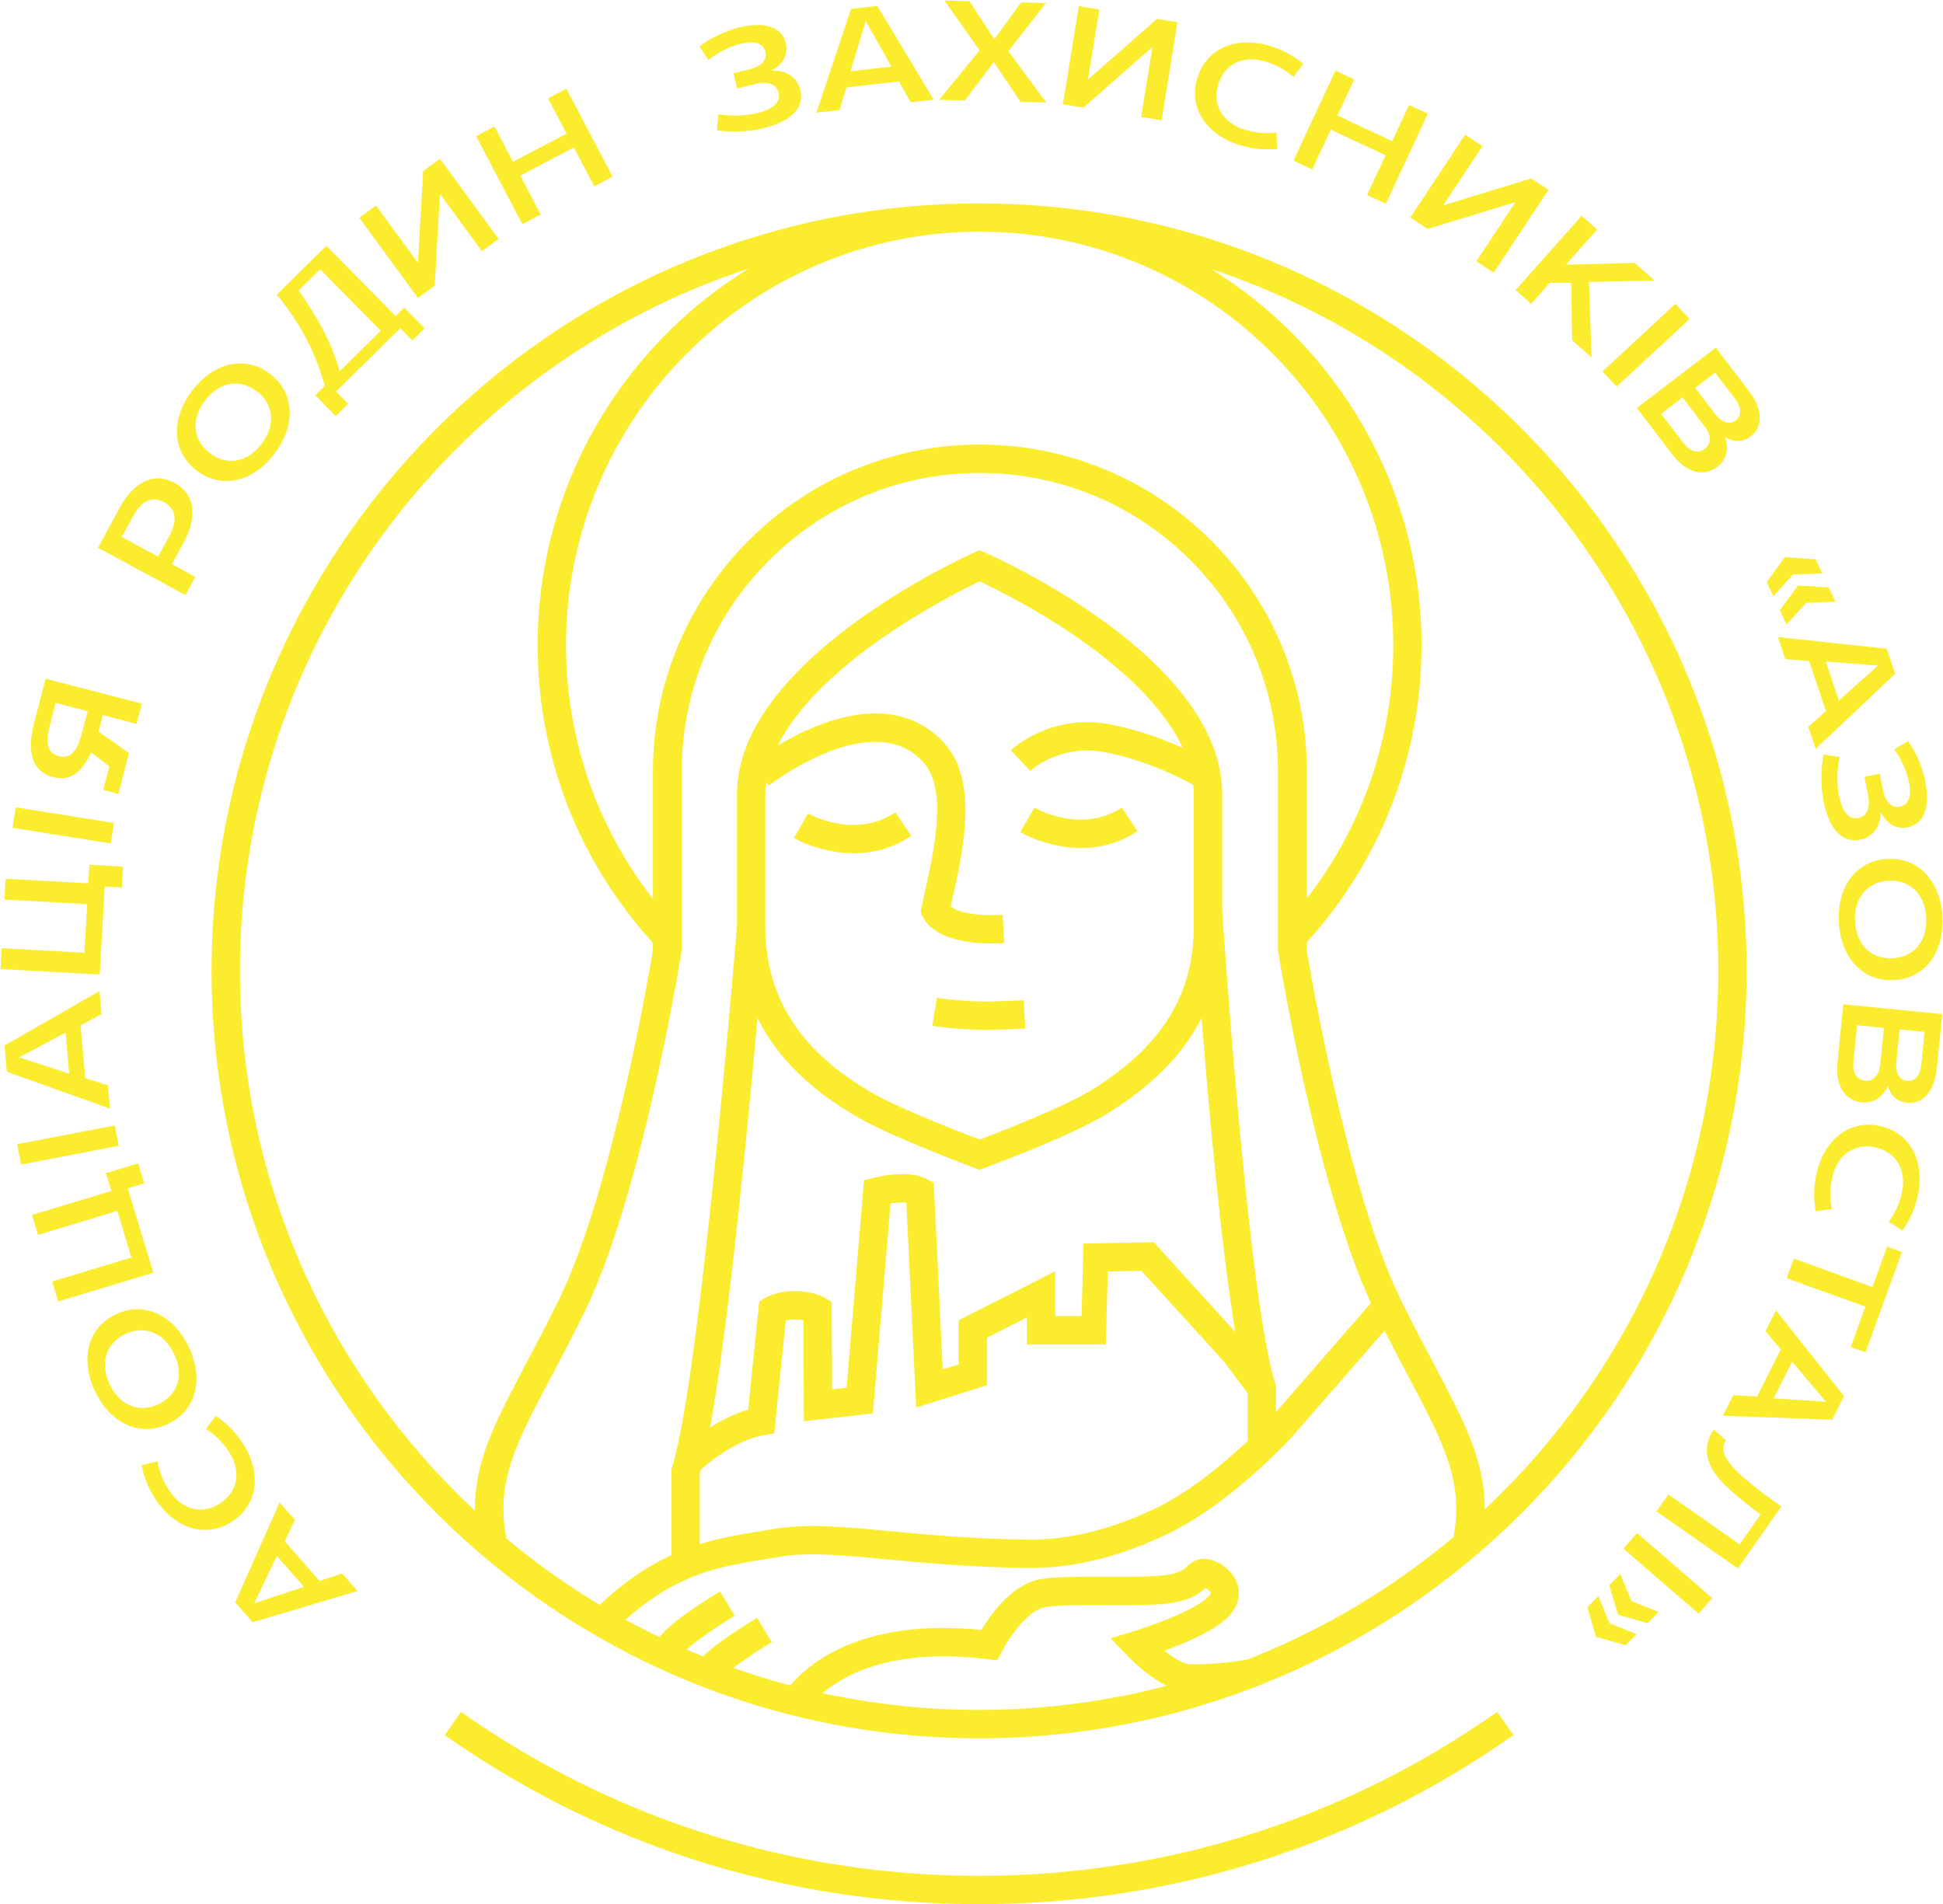 <?xml version="1.0" encoding="utf-8"?>
<!-- Generator: Adobe Illustrator 25.2.0, SVG Export Plug-In . SVG Version: 6.00 Build 0)  -->
<svg version="1.1" id="Layer_1" xmlns="http://www.w3.org/2000/svg" xmlns:xlink="http://www.w3.org/1999/xlink" x="0px" y="0px"
	 viewBox="0 0 956.91 937.85" style="enable-background:new 0 0 956.91 937.85;" xml:space="preserve">
<style type="text/css">
	.st0{fill:#FBEC2E;}
	.st1{fill:#FFFFFF;}
	.st2{fill:#0055C5;stroke:#0055C5;stroke-width:0.5;stroke-miterlimit:10;}
	.st3{fill:#0055C5;}
</style>
<g>
	<g>
		<path class="st0" d="M115.84,789.24L137.69,740l7.53,8.55l-5.03,10.58l17.19,19.52l11.13-3.65l7.58,8.61L124.44,799L115.84,789.24
			z M136.32,766.36l-11.14,23.32l24.54-8.1L136.32,766.36z"/>
		<path class="st0" d="M114.52,749.28c-12.62,8.43-27.94,4.11-37.8-10.66c-3.61-5.41-5.85-11.15-6.96-16.96l7.8-1.93
			c0.95,5.08,2.53,9.58,5.79,14.47c6.37,9.54,16.36,12.03,25.2,6.13c8.84-5.9,10.37-16.09,4-25.62c-3.26-4.88-6.81-8.06-11.14-10.89
			l4.77-6.46c4.95,3.25,9.39,7.51,13,12.93C129.03,725.05,127.14,740.85,114.52,749.28z"/>
		<path class="st0" d="M82.82,701.28c-13.8,6.63-28.3,0.02-35.93-15.87c-7.63-15.88-3.75-31.4,10.05-38.02
			c13.81-6.63,28.34,0.05,35.96,15.93C100.53,679.2,96.62,694.65,82.82,701.28z M61.6,657.09c-9.27,4.45-12.67,14.15-7.53,24.87
			c5.12,10.65,14.82,14.06,24.08,9.61c9.27-4.45,12.68-14.15,7.56-24.8C80.57,656.05,70.87,652.64,61.6,657.09z"/>
		<path class="st0" d="M54.83,586.57l-2.65-8.76l15.86-4.8l2.98,9.83l-8.1,2.45l12.58,41.54l-46.83,14.18l-2.98-9.84l39.01-11.81
			l-6.88-22.97l-39.07,11.83l-2.98-9.83L54.83,586.57z"/>
		<path class="st0" d="M10.38,573.56l-1.92-10.02l48.06-9.21l1.92,10.03L10.38,573.56z"/>
		<path class="st0" d="M2.24,514.91l46.76-26.77l1.01,11.36l-10.32,5.55L42,530.95l11.14,3.64l1.02,11.42L3.39,527.86L2.24,514.91z
			 M32.28,508.58L9.5,520.79l24.58,7.99L32.28,508.58z"/>
		<path class="st0" d="M43.51,435.07l0.51-9.15l16.55,0.92l-0.57,10.26l-8.45-0.47l-2.41,43.35l-48.87-2.72l0.57-10.26l40.7,2.27
			l1.4-23.94l-40.77-2.27l0.57-10.26L43.51,435.07z"/>
		<path class="st0" d="M6.18,407.71l1.61-10.08l48.32,7.71l-1.61,10.08L6.18,407.71z"/>
		<path class="st0" d="M63.52,370.93l-5.22,20.1l-7.44-1.93l3.02-11.64l-8.91-6.87c-5.05,10.54-10.85,14.23-18.76,12.18
			c-10.15-2.64-13.22-11.96-9.44-26.51l5.71-21.99l47.37,12.3l-2.58,9.95l-16.65-4.32l-2.11,8.12L63.52,370.93z M24.45,357.54
			c-2.25,8.66-1.04,13.45,4.44,14.88c5.75,1.49,9.16-2.46,11.41-11.12l2.86-11.03l-15.77-4.1L24.45,357.54z"/>
		<path class="st0" d="M90.31,267.48l-5.62,10.39l11.49,6.23l-4.86,8.98l-43.04-23.31l10.48-19.37
			c7.23-13.34,17.14-17.99,27.16-12.57C95.96,243.25,97.54,254.13,90.31,267.48z M65.27,254.7l-5.29,9.78l17.89,9.69l5.3-9.78
			c4.43-8.18,3.58-13.81-2.39-17.04C74.81,244.13,69.69,246.53,65.27,254.7z"/>
		<path class="st0" d="M97.05,231.92c-12.28-9.15-13.16-25.07-2.63-39.19c10.53-14.13,26.07-17.9,38.35-8.75
			c12.28,9.15,13.11,25.12,2.58,39.25C124.83,237.35,109.33,241.07,97.05,231.92z M126.34,192.61c-8.24-6.14-18.42-4.66-25.52,4.88
			c-7.06,9.48-5.57,19.65,2.67,25.8c8.24,6.14,18.42,4.66,25.48-4.82C136.07,208.93,134.59,198.75,126.34,192.61z"/>
		<path class="st0" d="M136.31,145.12l24.39-24.06l34.13,34.6l4.23-4.18l10.07,10.21l-6.07,5.99l-5.94-6.02l-31.62,31.18l5.94,6.02
			l-6.12,6.04l-10.07-10.21l4.68-4.61C155.54,174.08,148.13,159.29,136.31,145.12z M167.25,182.86l20.26-19.98l-29.86-30.27
			l-10.6,10.46C155.96,155.49,163.73,169.54,167.25,182.86z"/>
		<path class="st0" d="M237.33,123.73l-20.64-28.22l-2.61,45.23l-8.24,6.02l-28.9-39.5l8.24-6.03l20.64,28.22l2.61-45.23l8.24-6.02
			l28.9,39.5L237.33,123.73z"/>
		<path class="st0" d="M243.52,62.3l9.14,17.39l26.37-13.86l-9.14-17.39l9.04-4.75l22.77,43.33l-9.04,4.75l-10.05-19.13L256.24,86.5
			l10.05,19.13l-9.04,4.75l-22.77-43.33L243.52,62.3z"/>
		<path class="st0" d="M353.85,56.24c6.45,1.09,13.38,0.83,18.95-0.53c8.22-2.01,11.76-5.47,10.63-10.08
			c-1.03-4.21-5.23-5.78-11.54-4.23l-8.83,2.16l-1.83-7.47l7.61-1.86c6.45-1.58,9.05-4.8,8.08-8.74c-1.01-4.14-5.06-5.67-12.19-3.93
			c-5.09,1.25-11.85,4.55-15.81,8.04l-4.36-6.64c4.33-3.79,12.77-7.8,19.5-9.45c12.5-3.06,20.98-0.17,22.89,7.65
			c1.38,5.64-1.29,10.61-7.09,13.68c7.23-0.47,12.72,3.15,14.28,9.54c2.11,8.63-4.37,15.39-18.23,18.78
			c-6.99,1.71-15.75,2.13-22.86,0.99L353.85,56.24z"/>
		<path class="st0" d="M432.08,2.93l27.75,46.17l-11.33,1.25l-5.77-10.2l-25.85,2.86l-3.4,11.21l-11.39,1.26l17.07-51.12
			L432.08,2.93z M439.04,32.83l-12.69-22.51l-7.47,24.74L439.04,32.83z"/>
		<path class="st0" d="M482.42,24.84L465.12,0.26l12.31,0.31l12.26,18.78l13.19-18.14l12.24,0.31l-18.51,23.67l18.67,25.3
			l-12.66-0.32l-13.22-19.64l-14.19,18.95l-12.72-0.32L482.42,24.84z"/>
		<path class="st0" d="M562,57.61l5.6-34.51L533.56,53l-10.08-1.64l7.84-48.31l10.08,1.64l-5.6,34.51l34.03-29.9l10.08,1.63
			l-7.84,48.31L562,57.61z"/>
		<path class="st0" d="M589.69,38.38c4.45-14.51,19.05-20.86,36.03-15.65c6.22,1.9,11.58,4.94,16.11,8.74l-4.82,6.42
			c-3.95-3.33-8.01-5.82-13.63-7.54c-10.96-3.36-20.28,1.03-23.39,11.19c-3.11,10.17,2.15,19.02,13.11,22.38
			c5.61,1.72,10.38,1.94,15.52,1.39l0.4,8.02c-5.89,0.61-12.03,0.11-18.25-1.79C593.77,66.32,585.24,52.88,589.69,38.38z"/>
		<path class="st0" d="M666.97,39.1l-8.31,17.8l26.99,12.6l8.31-17.81l9.25,4.31l-20.7,44.36l-9.25-4.32l9.13-19.58l-26.99-12.6
			l-9.14,19.58l-9.25-4.32l20.7-44.35L666.97,39.1z"/>
		<path class="st0" d="M727.09,128.69l19.31-29.15l-43.33,13.24l-8.51-5.64l27.03-40.81l8.51,5.64l-19.31,29.15l43.33-13.24
			l8.51,5.64l-27.03,40.81L727.09,128.69z"/>
		<path class="st0" d="M786.55,113.06l-15.36,17.3l33.87-0.87l9.78,8.68l-32.29,0.68l1.26,37.21l-9.56-8.49l-0.49-28.3l-10.5,0.03
			l-9.19,10.35l-7.63-6.78l32.49-36.59L786.55,113.06z"/>
		<path class="st0" d="M825.13,149.63l6.95,7.49l-35.88,33.29l-6.95-7.49L825.13,149.63z"/>
		<path class="st0" d="M861.26,192.5c6.83,8.94,7.21,17.62,0.94,22.42c-3.84,2.93-8.28,2.98-12.62,0.4
			c2.01,5.86,0.75,11.12-3.92,14.69c-6.78,5.18-15.23,2.75-22.1-6.25l-17.44-22.84l38.9-29.7L861.26,192.5z M828.65,195.75
			l-10.56,8.06l10.82,14.17c3.35,4.39,7.26,5.71,10.71,3.08c3.39-2.59,3.2-6.75-0.15-11.15L828.65,195.75z M844.66,183.53
			l-9.84,7.51l9.72,12.73c3.35,4.39,7.07,5.69,10.29,3.22c3.22-2.46,2.85-6.4-0.5-10.79L844.66,183.53z"/>
		<path class="st0" d="M879.03,274.41l15.15,1.04l3.25,6.97l-14.4,0.55l-9.68,10.69l-3.25-6.97L879.03,274.41z M900.64,289.32
			l3.28,7.04l-14.4,0.55l-9.68,10.69l-3.28-7.04l8.97-12.21L900.64,289.32z"/>
		<path class="st0" d="M933.36,331.83l-39.15,36.99l-3.65-10.79l8.72-7.81l-8.32-24.64l-11.68-0.93l-3.67-10.86l53.58,5.72
			L933.36,331.83z M905.65,345.02l19.27-17.21l-25.76-1.99L905.65,345.02z"/>
		<path class="st0" d="M905.99,372.82c-1.38,6.4-1.44,13.32-0.34,18.95c1.63,8.3,4.92,12,9.59,11.08c4.26-0.83,6.01-4.96,4.76-11.34
			l-1.75-8.92l7.55-1.49l1.51,7.69c1.28,6.52,4.39,9.25,8.36,8.47c4.18-0.82,5.9-4.79,4.48-12c-1.01-5.15-4.01-12.04-7.31-16.17
			l6.83-4.05c3.59,4.5,7.21,13.12,8.54,19.91c2.48,12.63-0.8,20.97-8.69,22.52c-5.7,1.12-10.54-1.77-13.34-7.71
			c0.14,7.24-3.73,12.57-10.19,13.83c-8.71,1.71-15.17-5.07-17.93-19.07c-1.39-7.07-1.4-15.83,0.06-22.89L905.99,372.82z"/>
		<path class="st0" d="M929.47,423.04c15.29-0.84,26.15,10.82,27.12,28.41c0.97,17.59-8.55,30.44-23.84,31.28
			c-15.29,0.84-26.16-10.88-27.12-28.48C904.67,436.67,914.18,423.89,929.47,423.04z M932.17,471.98
			c10.26-0.57,17.12-8.23,16.47-20.1c-0.65-11.8-8.31-18.66-18.57-18.09c-10.26,0.57-17.13,8.23-16.48,20.03
			C914.24,465.68,921.9,472.55,932.17,471.98z"/>
		<path class="st0" d="M953.86,526.14c-1.12,11.2-6.77,17.81-14.63,17.03c-4.8-0.48-8.09-3.48-9.5-8.33
			c-2.53,5.65-7.04,8.64-12.89,8.06c-8.49-0.85-13.01-8.39-11.88-19.67l2.85-28.6l48.71,4.85L953.86,526.14z M927.8,506.26
			l-13.22-1.32l-1.77,17.75c-0.54,5.5,1.41,9.14,5.73,9.57c4.24,0.42,6.95-2.75,7.5-8.25L927.8,506.26z M947.84,508.25l-12.32-1.23
			l-1.59,15.94c-0.54,5.5,1.29,8.98,5.32,9.38c4.03,0.4,6.46-2.73,7.01-8.23L947.84,508.25z"/>
		<path class="st0" d="M925.97,554.62c14.82,3.3,22.29,17.35,18.43,34.69c-1.41,6.35-4.01,11.93-7.45,16.75l-6.78-4.3
			c3.01-4.2,5.17-8.45,6.45-14.18c2.49-11.19-2.61-20.14-12.99-22.45c-10.37-2.31-18.79,3.63-21.28,14.83
			c-1.27,5.73-1.12,10.49-0.17,15.58l-7.96,1.02c-1.07-5.82-1.06-11.98,0.35-18.33C898.43,560.89,911.16,551.33,925.97,554.62z"/>
		<path class="st0" d="M936.67,616.63l-17.91,49.43l-7.29-2.64l7.19-19.85l-38.71-14.03l3.5-9.66l38.71,14.03l7.22-19.92
			L936.67,616.63z"/>
		<path class="st0" d="M902.33,699.24l-53.83-1.94l5.13-10.17l11.69,0.73l11.71-23.22l-7.54-8.97l5.16-10.24l33.53,42.2
			L902.33,699.24z M873.47,688.75l25.79,1.65l-16.66-19.75L873.47,688.75z"/>
		<path class="st0" d="M850,709.39c-5.58,7.96,7.44,18.37,27.26,32.6l-21.39,30.51l-40.07-28.09l5.86-8.36l35.09,24.6l10.32-14.71
			c-4.69-3.54-10.2-7.74-14.79-11.91c-12.45-10.86-14.58-20.98-8.22-29.93L850,709.39z"/>
		<path class="st0" d="M843.23,787.08l-6.68,7.72l-37-32.05l6.68-7.72L843.23,787.08z"/>
		<path class="st0" d="M787.17,786.15l5.48,13.33l13.36,5.4l-5.42,5.45l-14.59-4.16l-4.25-14.57L787.17,786.15z M803.49,788.58
			l13.36,5.4l-5.47,5.5l-14.54-4.21l-4.3-14.52l5.47-5.5L803.49,788.58z"/>
	</g>
	<g>
		<path class="st0" d="M397.92,400.65l-3.45,6.07l-3.47,6.05c0.8,0.46,13.34,7.49,29.45,7.49c8.81,0,18.69-2.1,28.3-8.55l-7.78-11.6
			C421.09,413.45,398.86,401.18,397.92,400.65z"/>
		<path class="st0" d="M560.18,409.44l-7.64-11.69c-20.03,13.09-42.12,0.57-43.05,0.03l-7.07,12.04c0.8,0.47,13.58,7.84,30,7.84
			C541.06,417.66,550.72,415.62,560.18,409.44z"/>
		<path class="st0" d="M482.42,493.26c-12.26-0.41-20.96-1.76-21.04-1.77l-2.17,13.79c0.38,0.06,9.57,1.49,22.75,1.93
			c0.84,0.03,1.8,0.04,2.85,0.04c7.57,0,19.55-0.64,20.13-0.67l-0.75-13.94C504.03,492.65,488.69,493.45,482.42,493.26z"/>
		<path class="st0" d="M488.52,100.25c-2.02-0.06-4.05-0.09-6.09-0.09c-1.95,0-3.9,0.03-5.84,0.08
			c-205.86,3.01-372.4,171.37-372.4,377.92c0,208.43,169.57,377.99,378,377.99c208.43,0,377.99-169.57,377.99-377.99
			C860.18,271.85,694.04,103.64,488.52,100.25z M715.88,757.04c-30.12,25.28-64.38,45.79-101.6,60.34
			c-9.61,1.76-22.09,2.57-28.49,2.29c-3-0.13-7.8-3.07-12.34-6.62c9.51-3.48,22.42-8.92,29.5-14.92c8.11-6.87,7.61-13.9,6.58-17.48
			c-1.98-6.92-9.04-11.91-14.72-12.74c-5.51-0.8-8.59,2.09-10.24,3.64c-1.41,1.32-3,2.82-8.64,3.94c-6.11,1.21-18.48,1.15-30.44,1.1
			c-12.77-0.05-24.85-0.11-32.77,1.16c-14.13,2.25-24.77,17.3-29.37,25.04c-56.74-5.67-83.36,14.69-94.18,27.34
			c-9.49-2.51-18.83-5.4-28.01-8.65c5.28-3.98,12.43-8.78,18.91-12.7l-7.23-11.94c-14.11,8.54-22.09,14.63-26.63,18.98
			c-2.73-1.1-5.44-2.24-8.13-3.4c4.88-4.32,14.94-11.28,23.77-16.62l-7.23-11.94c-18.39,11.13-26.37,18.09-29.89,22.48
			c-5.65-2.72-11.22-5.59-16.7-8.59c25.58-22.75,46.58-26.19,66.93-29.5c2.64-0.43,5.25-0.86,7.82-1.32
			c14.62-2.61,31.06-1.06,53.83,1.08c18.2,1.72,40.85,3.85,69,4.26c21.18,0.27,43.2-4.73,65.38-14.92l2.16-0.92
			c31.95-14.65,62.08-47.59,63.44-49.09l45.28-51.95c4.26,8.42,8.29,16.04,11.96,22.98C711.13,711.09,720.91,729.69,715.88,757.04z
			 M507.39,379.7c0.6-0.56,14.97-13.54,37.15-9.15c21.06,4.17,38.44,13.38,43.16,16.04c0.15,1.5,0.24,3,0.24,4.52v55.78l-0.14,0.01
			c0.02,0.36,0.07,1.09,0.14,2.15v7.15c0,33.73-15.88,59.29-49.97,80.43l0,0c-14.08,8.74-46.41,21.19-55.52,24.63
			c-8.67-3.31-38.2-14.76-51.48-22.2c-36.38-20.36-54.07-47.46-54.07-82.85v-65.09c0-1.97,0.14-3.94,0.4-5.89l1.3,1.66
			c0.5-0.39,50.8-39.14,76.01-11.62c12.21,13.32,5.57,43.08,0.72,64.8c-0.53,2.37-1.04,4.66-1.51,6.84l-0.42,1.98l0.7,1.9
			c0.9,2.44,6.61,13.89,34.32,13.89c1.93,0,3.97-0.06,6.12-0.17l-0.77-13.94c-16.35,0.9-23.1-2.24-25.58-4.04
			c0.25-1.12,0.5-2.26,0.76-3.42c5.52-24.72,13.07-58.58-4.05-77.27c-14.35-15.67-35.66-18.66-61.63-8.64
			c-7.7,2.97-14.67,6.65-20.23,9.96c9.8-19.64,29.62-37.16,47.04-49.79c22.16-16.06,44.63-27.33,52.37-31.04
			c7.75,3.63,30.19,14.69,52.33,30.62c17.87,12.87,38.26,30.95,47.75,51.44c-8.82-4-21.21-8.73-35.29-11.52
			c-29.45-5.85-48.63,11.91-49.43,12.67L507.39,379.7z M373.06,501.41c9.78,19.67,26.69,36.17,51.09,49.82
			c16.5,9.26,54.24,23.42,55.84,24.02l2.43,0.91l2.43-0.9c1.74-0.64,42.89-15.85,60.49-26.78c22.05-13.67,37.35-29.12,46.43-47.13
			c3.69,46.73,9.65,112.81,16.58,154.67l-40.14-44.2l-34.59,0.69l-0.96,35.72h-12.99v-22.07l-47.5,24.06v21.78l-7.89,2.48
			l-4.41-91.9l-3.47-1.87c-8.6-4.63-23.2-1.33-26.03-0.63l-4.85,1.21l-8.58,102.25l-7.15,0.81l-0.21-43.04l-3.27-2.04
			c-0.91-0.56-5.9-3.38-15.28-3.38c-8.32,0-13.53,2.98-14.1,3.32l-3,1.8l-5.48,53.31c-6.87,1.97-13.34,5.31-18.72,8.68
			C358.74,653.33,368.01,557.87,373.06,501.41z M344.62,725.87c0.2-0.68,0.41-1.41,0.62-2.15c2.68-2.39,16.75-14.42,30.82-16.83
			l5.22-0.9l5.72-55.7c1.08-0.23,2.43-0.4,4.02-0.4c1.88,0,3.42,0.16,4.63,0.38L395.9,700l33.99-3.85l8.67-103.41
			c2.77-0.38,5.58-0.55,7.79-0.43l4.84,100.93l34.93-10.97v-23.45l19.57-9.91v13.3h38.9l1-35.95l16.56-0.33l40.63,44.7l11.71,15.59
			v23.5c-11.24,10.58-29.13,25.75-46.99,33.94l-2.17,0.92c-20.46,9.4-40.5,14.03-59.53,13.73c-27.6-0.4-49.95-2.51-67.9-4.2
			c-22.96-2.17-41.1-3.88-57.59-0.93c-2.51,0.45-5.05,0.86-7.62,1.28c-8.85,1.44-18.16,2.97-28.07,6.07V725.87z M628.46,695.41
			v-12.6l-0.32-1.03c-12.99-41.04-24.69-210.41-26.22-233.24v-57.43c0-67.07-111.91-116.8-116.68-118.89l-2.83-1.24l-2.82,1.26
			c-4.76,2.13-116.64,52.96-116.64,118.86v64.81c-0.73,9.02-18.29,223.64-31.95,266.8l-0.32,1.03v42.17
			c-11,5.1-22.73,12.7-35.34,24.54c-16.17-9.71-31.53-20.65-45.95-32.67c-5.35-27.75,4.45-46.4,21.92-79.42
			c4.99-9.43,10.64-20.11,16.63-32.36c27.95-57.1,46.69-171.17,47.47-176l0.09-0.55v-0.56h0.26v-89.03
			c0-39.25,15.28-76.15,43.03-103.9c10.38-10.38,22.04-19.01,34.63-25.76c0.2-0.11,0.41-0.21,0.61-0.31
			c1.86-0.98,3.73-1.93,5.63-2.84c0.49-0.23,0.99-0.44,1.48-0.67c1.65-0.76,3.3-1.51,4.98-2.21c0.62-0.26,1.25-0.49,1.87-0.74
			c1.59-0.64,3.19-1.27,4.8-1.85c0.62-0.22,1.25-0.42,1.87-0.64c1.65-0.57,3.3-1.13,4.97-1.64c0.54-0.16,1.09-0.31,1.63-0.46
			c1.78-0.52,3.56-1.03,5.36-1.48c0.4-0.1,0.81-0.18,1.21-0.28c1.95-0.47,3.91-0.92,5.88-1.32c0.24-0.05,0.48-0.08,0.72-0.13
			c2.14-0.41,4.29-0.79,6.45-1.11c0.08-0.01,0.16-0.02,0.24-0.03c2.31-0.34,4.63-0.63,6.97-0.85c0.01,0,0.02,0,0.03,0
			c2.39-0.23,4.79-0.41,7.2-0.53c0.51-0.02,1.04-0.02,1.55-0.04c1.89-0.07,3.79-0.14,5.69-0.14c1.9,0,3.8,0.07,5.69,0.14
			c0.52,0.02,1.04,0.01,1.55,0.04c2.41,0.12,4.81,0.29,7.2,0.53c0.01,0,0.02,0,0.03,0c2.33,0.23,4.66,0.52,6.97,0.85
			c0.08,0.01,0.16,0.02,0.24,0.03c2.16,0.32,4.31,0.7,6.45,1.11c0.24,0.05,0.48,0.08,0.72,0.13c1.97,0.39,3.93,0.84,5.88,1.32
			c0.4,0.1,0.81,0.18,1.21,0.28c1.8,0.45,3.58,0.96,5.36,1.48c0.54,0.16,1.09,0.3,1.63,0.46c1.67,0.51,3.32,1.07,4.97,1.64
			c0.62,0.21,1.25,0.41,1.87,0.64c1.61,0.58,3.21,1.21,4.8,1.85c0.62,0.25,1.25,0.48,1.86,0.73c1.68,0.7,3.33,1.45,4.98,2.21
			c0.49,0.23,0.99,0.44,1.48,0.67c1.9,0.9,3.77,1.85,5.63,2.84c0.2,0.11,0.41,0.21,0.61,0.31c12.59,6.74,24.25,15.38,34.63,25.76
			c27.75,27.75,43.03,64.65,43.03,103.9v89.03h0.26l0.09,1.12c0.77,4.71,18.63,113.47,45.48,171.78L628.46,695.41z M565.09,241.73
			c-0.18-0.11-0.37-0.21-0.55-0.32c-1.99-1.18-4-2.33-6.04-3.43c-0.68-0.36-1.37-0.7-2.05-1.05c-1.59-0.82-3.18-1.64-4.79-2.41
			c-0.94-0.45-1.89-0.86-2.84-1.29c-1.41-0.64-2.82-1.28-4.25-1.88c-1.03-0.43-2.08-0.82-3.12-1.23c-1.39-0.55-2.78-1.11-4.19-1.62
			c-1-0.36-2.02-0.68-3.03-1.03c-1.49-0.51-2.98-1.02-4.49-1.48c-0.88-0.27-1.78-0.5-2.67-0.76c-1.66-0.48-3.32-0.96-5-1.38
			c-0.71-0.18-1.43-0.33-2.14-0.5c-1.88-0.45-3.75-0.89-5.65-1.27c-0.5-0.1-1.01-0.18-1.51-0.27c-2.11-0.4-4.23-0.78-6.36-1.1
			c-0.31-0.05-0.62-0.07-0.93-0.12c-2.32-0.33-4.65-0.63-7-0.86c-0.2-0.02-0.4-0.03-0.59-0.05c-2.44-0.23-4.88-0.42-7.35-0.54
			c-0.76-0.04-1.52-0.03-2.28-0.06c-1.85-0.06-3.69-0.14-5.56-0.14c-0.04,0-0.08,0-0.12,0s-0.08,0-0.12,0
			c-1.86,0-3.71,0.08-5.56,0.14c-0.76,0.03-1.52,0.02-2.28,0.06c-2.47,0.12-4.91,0.31-7.35,0.54c-0.2,0.02-0.4,0.03-0.59,0.05
			c-2.35,0.23-4.68,0.53-7,0.86c-0.31,0.04-0.62,0.07-0.93,0.12c-2.14,0.32-4.25,0.7-6.36,1.1c-0.5,0.1-1.01,0.17-1.51,0.27
			c-1.9,0.38-3.78,0.82-5.65,1.27c-0.71,0.17-1.43,0.32-2.14,0.5c-1.68,0.42-3.34,0.9-5,1.38c-0.89,0.26-1.78,0.49-2.67,0.76
			c-1.51,0.46-3,0.97-4.49,1.48c-1.01,0.34-2.03,0.66-3.03,1.03c-1.41,0.51-2.8,1.07-4.19,1.61c-1.04,0.41-2.09,0.8-3.13,1.23
			c-1.43,0.6-2.84,1.24-4.25,1.88c-0.95,0.43-1.9,0.84-2.84,1.29c-1.62,0.77-3.21,1.59-4.79,2.41c-0.68,0.35-1.37,0.69-2.05,1.05
			c-2.04,1.1-4.05,2.25-6.04,3.43c-0.18,0.11-0.37,0.21-0.55,0.32c-46.98,28.13-78.5,79.51-78.5,138.12v62.9
			c-27.71-35.6-42.8-79.29-42.8-124.92c0-110.49,88.43-200.72,198.23-203.64c1.75-0.02,3.49-0.07,5.24-0.07c2,0,3.99,0.04,5.98,0.08
			c109.68,3.05,197.96,93.22,197.96,203.63c0,45.45-14.99,89.03-42.54,124.6v-62.58C643.59,321.23,612.06,269.85,565.09,241.73z
			 M118.16,478.16c0-161.17,105.29-298.18,250.69-345.94c-62.38,38.32-104.08,107.19-104.08,185.61
			c0,54.48,20.16,106.35,56.76,146.5v3.98c-1.45,8.73-20.06,118.26-46.14,171.55c-5.9,12.06-11.5,22.64-16.43,31.98
			c-15.11,28.58-25.4,48.1-25.05,72.26C162.72,677.61,118.16,583,118.16,478.16z M405.12,833.95c11.53-9.84,35.66-22.33,81.24-16.78
			l4.88,0.59l2.21-4.39c2.61-5.19,12.16-20.35,21.49-21.83c6.79-1.09,18.84-1.04,30.5-0.99c13.24,0.06,25.73,0.12,33.21-1.36
			c8.41-1.66,12.26-4.48,15.08-7.07c1,0.56,2.19,1.58,2.4,2.4c0.09,0.35-0.42,1.47-2.19,2.96c-7.82,6.62-28.69,13.86-36.07,16.1
			l-10.9,3.3l7.88,8.22c2.07,2.16,10.42,10.51,19.61,15.23c-29.48,7.73-60.39,11.86-92.26,11.86
			C455.75,842.19,429.97,839.33,405.12,833.95z M731.22,743.42c0.15-23.85-10.08-43.28-25.05-71.59
			c-4.94-9.34-10.53-19.92-16.44-31.98c-26.08-53.29-44.69-162.82-46.14-171.55v-4.23c36.43-40.14,56.5-91.94,56.5-146.25
			c0-78.21-41.46-146.9-103.55-185.29c144.88,48.06,249.68,184.82,249.68,345.61C846.22,582.64,801.96,676.97,731.22,743.42z"/>
		<path class="st0" d="M482.17,923.89c-91.99,0-180.21-27.92-255.12-80.73L219,854.57c77.28,54.48,168.28,83.28,263.17,83.28
			c94.89,0,185.91-28.8,263.21-83.28l-8.04-11.41C662.4,895.97,574.16,923.89,482.17,923.89z"/>
	</g>
</g>
</svg>
